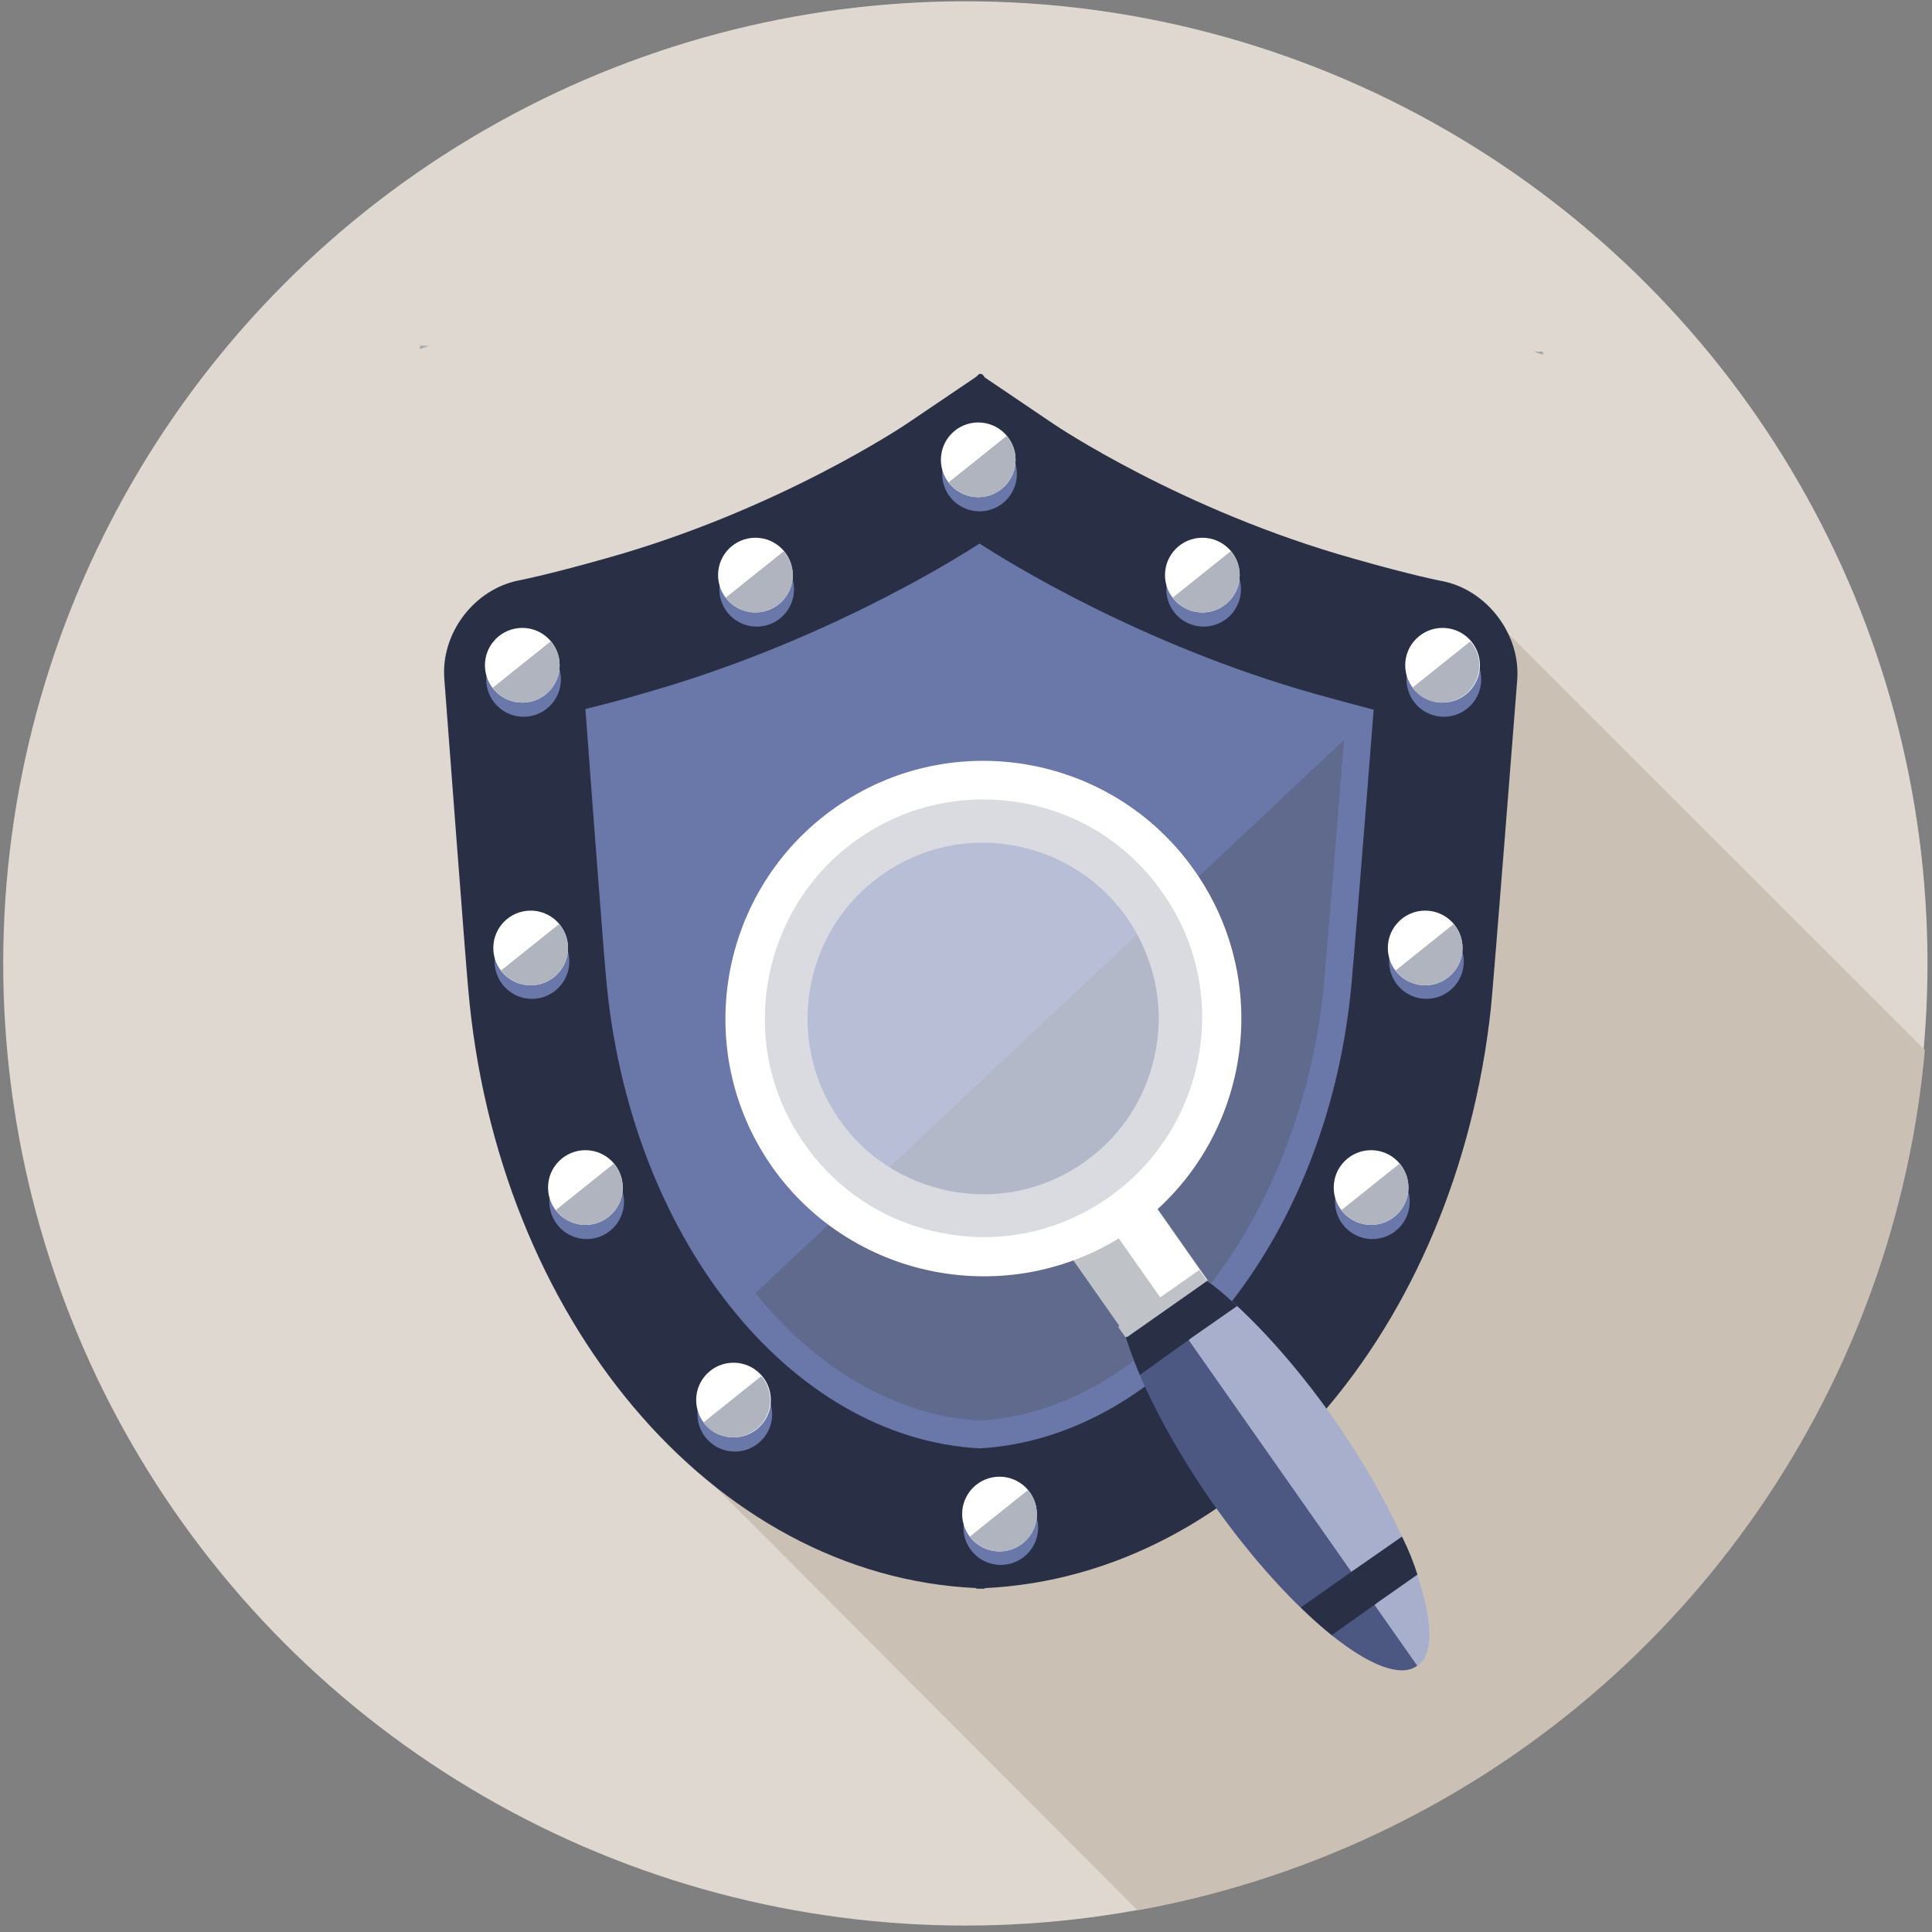 <?xml version="1.0" encoding="utf-8"?>
<!-- Generator: Adobe Illustrator 20.0.0, SVG Export Plug-In . SVG Version: 6.00 Build 0)  -->
<!DOCTYPE svg PUBLIC "-//W3C//DTD SVG 1.1//EN" "http://www.w3.org/Graphics/SVG/1.1/DTD/svg11.dtd">
<svg version="1.1" id="Ebene_1" xmlns="http://www.w3.org/2000/svg" xmlns:xlink="http://www.w3.org/1999/xlink" x="0px" y="0px"
	 viewBox="0 0 300 300" style="enable-background:new 0 0 300 300;" xml:space="preserve">
<rect x="0" y="0" width="300" height="300" fill="#808080" stroke="none"/>
<style type="text/css">
	.st0{fill:#DED8D1;}
	.st1{clip-path:url(#SVGID_2_);fill:#CBC0B4;}
	.st2{fill:#A6A8AA;}
	.st3{fill:#292F45;}
	.st4{fill:#6A77A9;}
	.st5{fill:#606A8C;}
	.st6{fill:#FFFFFF;}
	.st7{fill:#B0B4BF;}
	.st8{fill:#4C5782;}
	.st9{fill:#A8AFCC;}
	.st10{fill:#BFC3C7;}
	.st11{opacity:0.52;fill:#FFFFFF;enable-background:new    ;}
</style>
<g>
	<g>
		<circle class="st0" cx="149.9" cy="149.6" r="149.4"/>
		<g>
			<g>
				<defs>
					<circle id="SVGID_1_" cx="150.1" cy="149.6" r="149.4"/>
				</defs>
				<clipPath id="SVGID_2_">
					<use xlink:href="#SVGID_1_"  style="overflow:visible;"/>
				</clipPath>
				<path class="st1" d="M104.9,224.7L251.8,372L389,253.1L230.5,94.7L104.9,224.7z"/>
			</g>
		</g>
	</g>
</g>
<g>
	<g>
		<g>
			<path class="st2" d="M65.2,54.2c0.5-0.2,0.9-0.3,1.4-0.5h-1.4V54.2z"/>
		</g>
		<g>
			<path class="st2" d="M238.2,54.6c0.5,0.2,0.9,0.3,1.4,0.5v-0.5H238.2z"/>
		</g>
		<g>
			<path class="st3" d="M223.8,90.2c0,0-4.3-0.8-13.4-3.4c-26.9-7.5-46.7-20.9-46.7-20.9c-5.9-4-10.8-7.3-10.8-7.3s-0.1-0.2-0.3-0.4
				s-0.5-0.2-0.7,0s-0.3,0.3-0.3,0.3s-4.9,3.3-10.8,7.3c0,0-19.8,13.4-46.7,20.9c-9.2,2.6-13.4,3.4-13.4,3.4
				c-7,1.3-12.3,8.2-11.7,15.4c0,0,3.4,45.1,3.7,48c4.4,51.1,37.8,91.2,78.9,93.1v0.1c0.2,0,0.4,0,0.6,0c0.2,0,0.4,0,0.7,0v-0.1
				c40.3-1.9,73.2-40.3,78.6-90c0.4-3.7,4.1-51.1,4.1-51.1C236.1,98.4,230.8,91.5,223.8,90.2z"/>
		</g>
		<g>
			<path class="st4" d="M152.1,224.9c-29.6-1.6-54.5-33-58-73.2c-0.2-1.8-1.9-24-3.2-41.6c2.3-0.6,5.3-1.3,8.9-2.4
				c27.4-7.7,48.3-20.7,52.3-23.3c4,2.6,24.9,15.7,52.3,23.4c3.6,1,6.6,1.8,8.9,2.4c-1.4,17.9-3.3,41.7-3.6,44.2
				C205.6,193,180.8,223.3,152.1,224.9z"/>
		</g>
	</g>
	<g>
		<g>
			<path class="st5" d="M117.3,200.8c9.4,11.6,21.6,19,34.8,19.8c26.5-1.6,49.4-30.2,53.4-66.8c0.2-2.1,1.7-20.3,3.2-38.9
				L117.3,200.8z"/>
		</g>
	</g>
	<g>
		<g>
			<circle class="st4" cx="155.4" cy="237.2" r="5.8"/>
		</g>
		<g>
			<circle class="st6" cx="155.2" cy="235.1" r="5.8"/>
		</g>
		<g>
			<g>
				<path class="st7" d="M150.6,238.6c1.1,1.4,2.7,2.3,4.6,2.3c3.2,0,5.8-2.6,5.8-5.8c0-1.4-0.5-2.7-1.4-3.7L150.6,238.6z"/>
			</g>
		</g>
	</g>
	<g>
		<g>
			<circle class="st4" cx="192.2" cy="219.6" r="5.8"/>
		</g>
		<g>
			<circle class="st6" cx="192" cy="217.4" r="5.8"/>
		</g>
		<g>
			<g>
				<path class="st7" d="M187.4,220.9c1.1,1.4,2.7,2.3,4.6,2.3c3.2,0,5.8-2.6,5.8-5.8c0-1.4-0.5-2.7-1.4-3.7L187.4,220.9z"/>
			</g>
		</g>
	</g>
	<g>
		<g>
			<circle class="st4" cx="114.1" cy="219.6" r="5.8"/>
		</g>
		<g>
			<circle class="st6" cx="113.9" cy="217.4" r="5.8"/>
		</g>
		<g>
			<g>
				<path class="st7" d="M109.2,220.9c1.1,1.4,2.7,2.3,4.6,2.3c3.2,0,5.8-2.6,5.8-5.8c0-1.4-0.5-2.7-1.4-3.7L109.2,220.9z"/>
			</g>
		</g>
	</g>
	<g>
		<g>
			<circle class="st4" cx="213.1" cy="186.6" r="5.8"/>
		</g>
		<g>
			<circle class="st6" cx="212.9" cy="184.4" r="5.8"/>
		</g>
		<g>
			<g>
				<path class="st7" d="M208.3,187.9c1.1,1.4,2.7,2.3,4.6,2.3c3.2,0,5.8-2.6,5.8-5.8c0-1.4-0.5-2.7-1.4-3.7L208.3,187.9z"/>
			</g>
		</g>
	</g>
	<g>
		<g>
			<circle class="st4" cx="91.1" cy="186.6" r="5.8"/>
		</g>
		<g>
			<circle class="st6" cx="90.9" cy="184.4" r="5.8"/>
		</g>
		<g>
			<g>
				<path class="st7" d="M86.3,187.9c1.1,1.4,2.7,2.3,4.6,2.3c3.2,0,5.8-2.6,5.8-5.8c0-1.4-0.5-2.7-1.4-3.7L86.3,187.9z"/>
			</g>
		</g>
	</g>
	<g>
		<g>
			<circle class="st4" cx="224.2" cy="105.5" r="5.8"/>
		</g>
		<g>
			<circle class="st6" cx="224" cy="103.3" r="5.8"/>
		</g>
		<g>
			<g>
				<path class="st7" d="M219.3,106.8c1.1,1.4,2.7,2.3,4.6,2.3c3.2,0,5.8-2.6,5.8-5.8c0-1.4-0.5-2.7-1.4-3.7L219.3,106.8z"/>
			</g>
		</g>
	</g>
	<g>
		<g>
			<circle class="st4" cx="81.3" cy="105.5" r="5.8"/>
		</g>
		<g>
			<circle class="st6" cx="81.1" cy="103.3" r="5.8"/>
		</g>
		<g>
			<g>
				<path class="st7" d="M76.5,106.8c1.1,1.4,2.7,2.3,4.6,2.3c3.2,0,5.8-2.6,5.8-5.8c0-1.4-0.5-2.7-1.4-3.7L76.5,106.8z"/>
			</g>
		</g>
	</g>
	<g>
		<g>
			<circle class="st4" cx="186.9" cy="91.5" r="5.8"/>
		</g>
		<g>
			<circle class="st6" cx="186.7" cy="89.3" r="5.8"/>
		</g>
		<g>
			<g>
				<path class="st7" d="M182.1,92.8c1.1,1.4,2.7,2.3,4.6,2.3c3.2,0,5.8-2.6,5.8-5.8c0-1.4-0.5-2.7-1.4-3.7L182.1,92.8z"/>
			</g>
		</g>
	</g>
	<g>
		<g>
			<circle class="st4" cx="117.5" cy="91.5" r="5.8"/>
		</g>
		<g>
			<circle class="st6" cx="117.3" cy="89.3" r="5.8"/>
		</g>
		<g>
			<g>
				<path class="st7" d="M112.7,92.8c1.1,1.4,2.7,2.3,4.6,2.3c3.2,0,5.8-2.6,5.8-5.8c0-1.4-0.5-2.7-1.4-3.7L112.7,92.8z"/>
			</g>
		</g>
	</g>
	<g>
		<g>
			<circle class="st4" cx="152.1" cy="73.6" r="5.8"/>
		</g>
		<g>
			<circle class="st6" cx="151.9" cy="71.4" r="5.8"/>
		</g>
		<g>
			<g>
				<path class="st7" d="M147.3,74.9c1.1,1.4,2.7,2.3,4.6,2.3c3.2,0,5.8-2.6,5.8-5.8c0-1.4-0.5-2.7-1.4-3.7L147.3,74.9z"/>
			</g>
		</g>
	</g>
	<g>
		<g>
			<circle class="st4" cx="221.5" cy="149.3" r="5.8"/>
		</g>
		<g>
			<circle class="st6" cx="221.3" cy="147.2" r="5.8"/>
		</g>
		<g>
			<g>
				<path class="st7" d="M216.7,150.7c1.1,1.4,2.7,2.3,4.6,2.3c3.2,0,5.8-2.6,5.8-5.8c0-1.4-0.5-2.7-1.4-3.7L216.7,150.7z"/>
			</g>
		</g>
	</g>
	<g>
		<g>
			<circle class="st4" cx="82.6" cy="149.3" r="5.8"/>
		</g>
		<g>
			<circle class="st6" cx="82.4" cy="147.2" r="5.8"/>
		</g>
		<g>
			<g>
				<path class="st7" d="M77.8,150.7c1.1,1.4,2.7,2.3,4.6,2.3c3.2,0,5.8-2.6,5.8-5.8c0-1.4-0.5-2.7-1.4-3.7L77.8,150.7z"/>
			</g>
		</g>
	</g>
</g>
<g>
	<g>
		<g>
			<g>
				<g>
					<g>
						<path class="st8" d="M175.6,194.8c-0.1,0.1-0.2,0.1-0.3,0.2c-5.2,3.6,0.7,20.8,13,38.4c12.4,17.6,26.6,28.9,31.7,25.3
							c0.1-0.1,0.2-0.2,0.3-0.2L175.6,194.8z"/>
					</g>
				</g>
				<g>
					<g>
						<path class="st9" d="M207.1,220.3c-12.4-17.6-26.6-28.9-31.7-25.3l44.7,63.7C225.2,255.1,219.4,237.9,207.1,220.3z"/>
					</g>
				</g>
			</g>
			<g>
				<g>
					<g>
						<path class="st3" d="M184.8,207.9l-3.5-4.9l-6.5,4.6c0.6,1.8,1.3,3.8,2.2,5.9L184.8,207.9z"/>
					</g>
				</g>
				<g>
					<g>
						<path class="st3" d="M213.7,249l-3.6-5.1l-8.1,5.7c1.6,1.6,3.2,3,4.8,4.3L213.7,249z"/>
					</g>
				</g>
				<g>
					<g>
						<path class="st3" d="M192.1,202.8c-1.6-1.5-3.2-2.9-4.8-4l-6.3,4.4l3.5,4.9L192.1,202.8z"/>
					</g>
				</g>
				<g>
					<g>
						<path class="st3" d="M220.1,244.5c-0.6-1.9-1.4-3.9-2.4-5.9l-7.9,5.5l3.6,5.1L220.1,244.5z"/>
					</g>
				</g>
			</g>
		</g>
		<g>
			<g>
				
					<rect x="168.4" y="187.2" transform="matrix(0.819 -0.575 0.575 0.819 -80.653 136.715)" class="st10" width="15.3" height="17.6"/>
			</g>
		</g>
		<g>
			<g>
				
					<rect x="175.5" y="185" transform="matrix(0.818 -0.575 0.575 0.818 -78.809 138.19)" class="st6" width="7.5" height="17.6"/>
			</g>
		</g>
		<g>
			<g>
				
					<rect x="172.8" y="201.3" transform="matrix(0.819 -0.574 0.574 0.819 -83.445 140.357)" class="st10" width="15.4" height="2"/>
			</g>
		</g>
	</g>
	<g>
		<g>
			<g>
				<g>
					<path class="st6" d="M119.9,181.2c-12.7-18.1-8.3-43.1,9.8-55.8c18.1-12.7,43.1-8.3,55.8,9.8c12.7,18.1,8.3,43.1-9.8,55.8
						C157.6,203.6,132.6,199.2,119.9,181.2z M176.5,141.4c-9.2-13.1-27.4-16.3-40.6-7.1c-13.1,9.2-16.3,27.4-7.1,40.6
						c9.2,13.1,27.4,16.3,40.6,7.1C182.5,172.8,185.7,154.6,176.5,141.4z"/>
				</g>
			</g>
		</g>
	</g>
	<g>
		<g>
			<g>
				<g>
					<path class="st7" d="M146,191.4c-8.6-1.7-16.1-6.6-21.1-13.8c-5.2-7.4-7.2-16.4-5.6-25.4c1.6-8.9,6.5-16.7,13.9-21.9
						c7.7-5.4,17-7.3,26.2-5.5c8.6,1.7,16.1,6.6,21.1,13.8c10.8,15.3,7,36.5-8.3,47.3C164.5,191.3,155.2,193.3,146,191.4z
						 M158,131.4c-7.4-1.5-14.9,0.1-21,4.4c-12.3,8.6-15.3,25.7-6.7,38c4,5.8,10.1,9.7,17,11.1c7.4,1.5,14.9-0.1,21-4.4
						c6-4.2,9.9-10.4,11.2-17.6c1.3-7.2-0.4-14.4-4.5-20.4C170.9,136.7,164.9,132.8,158,131.4z"/>
				</g>
			</g>
		</g>
	</g>
	<circle class="st11" cx="151.9" cy="158.3" r="34.8"/>
</g>
</svg>
